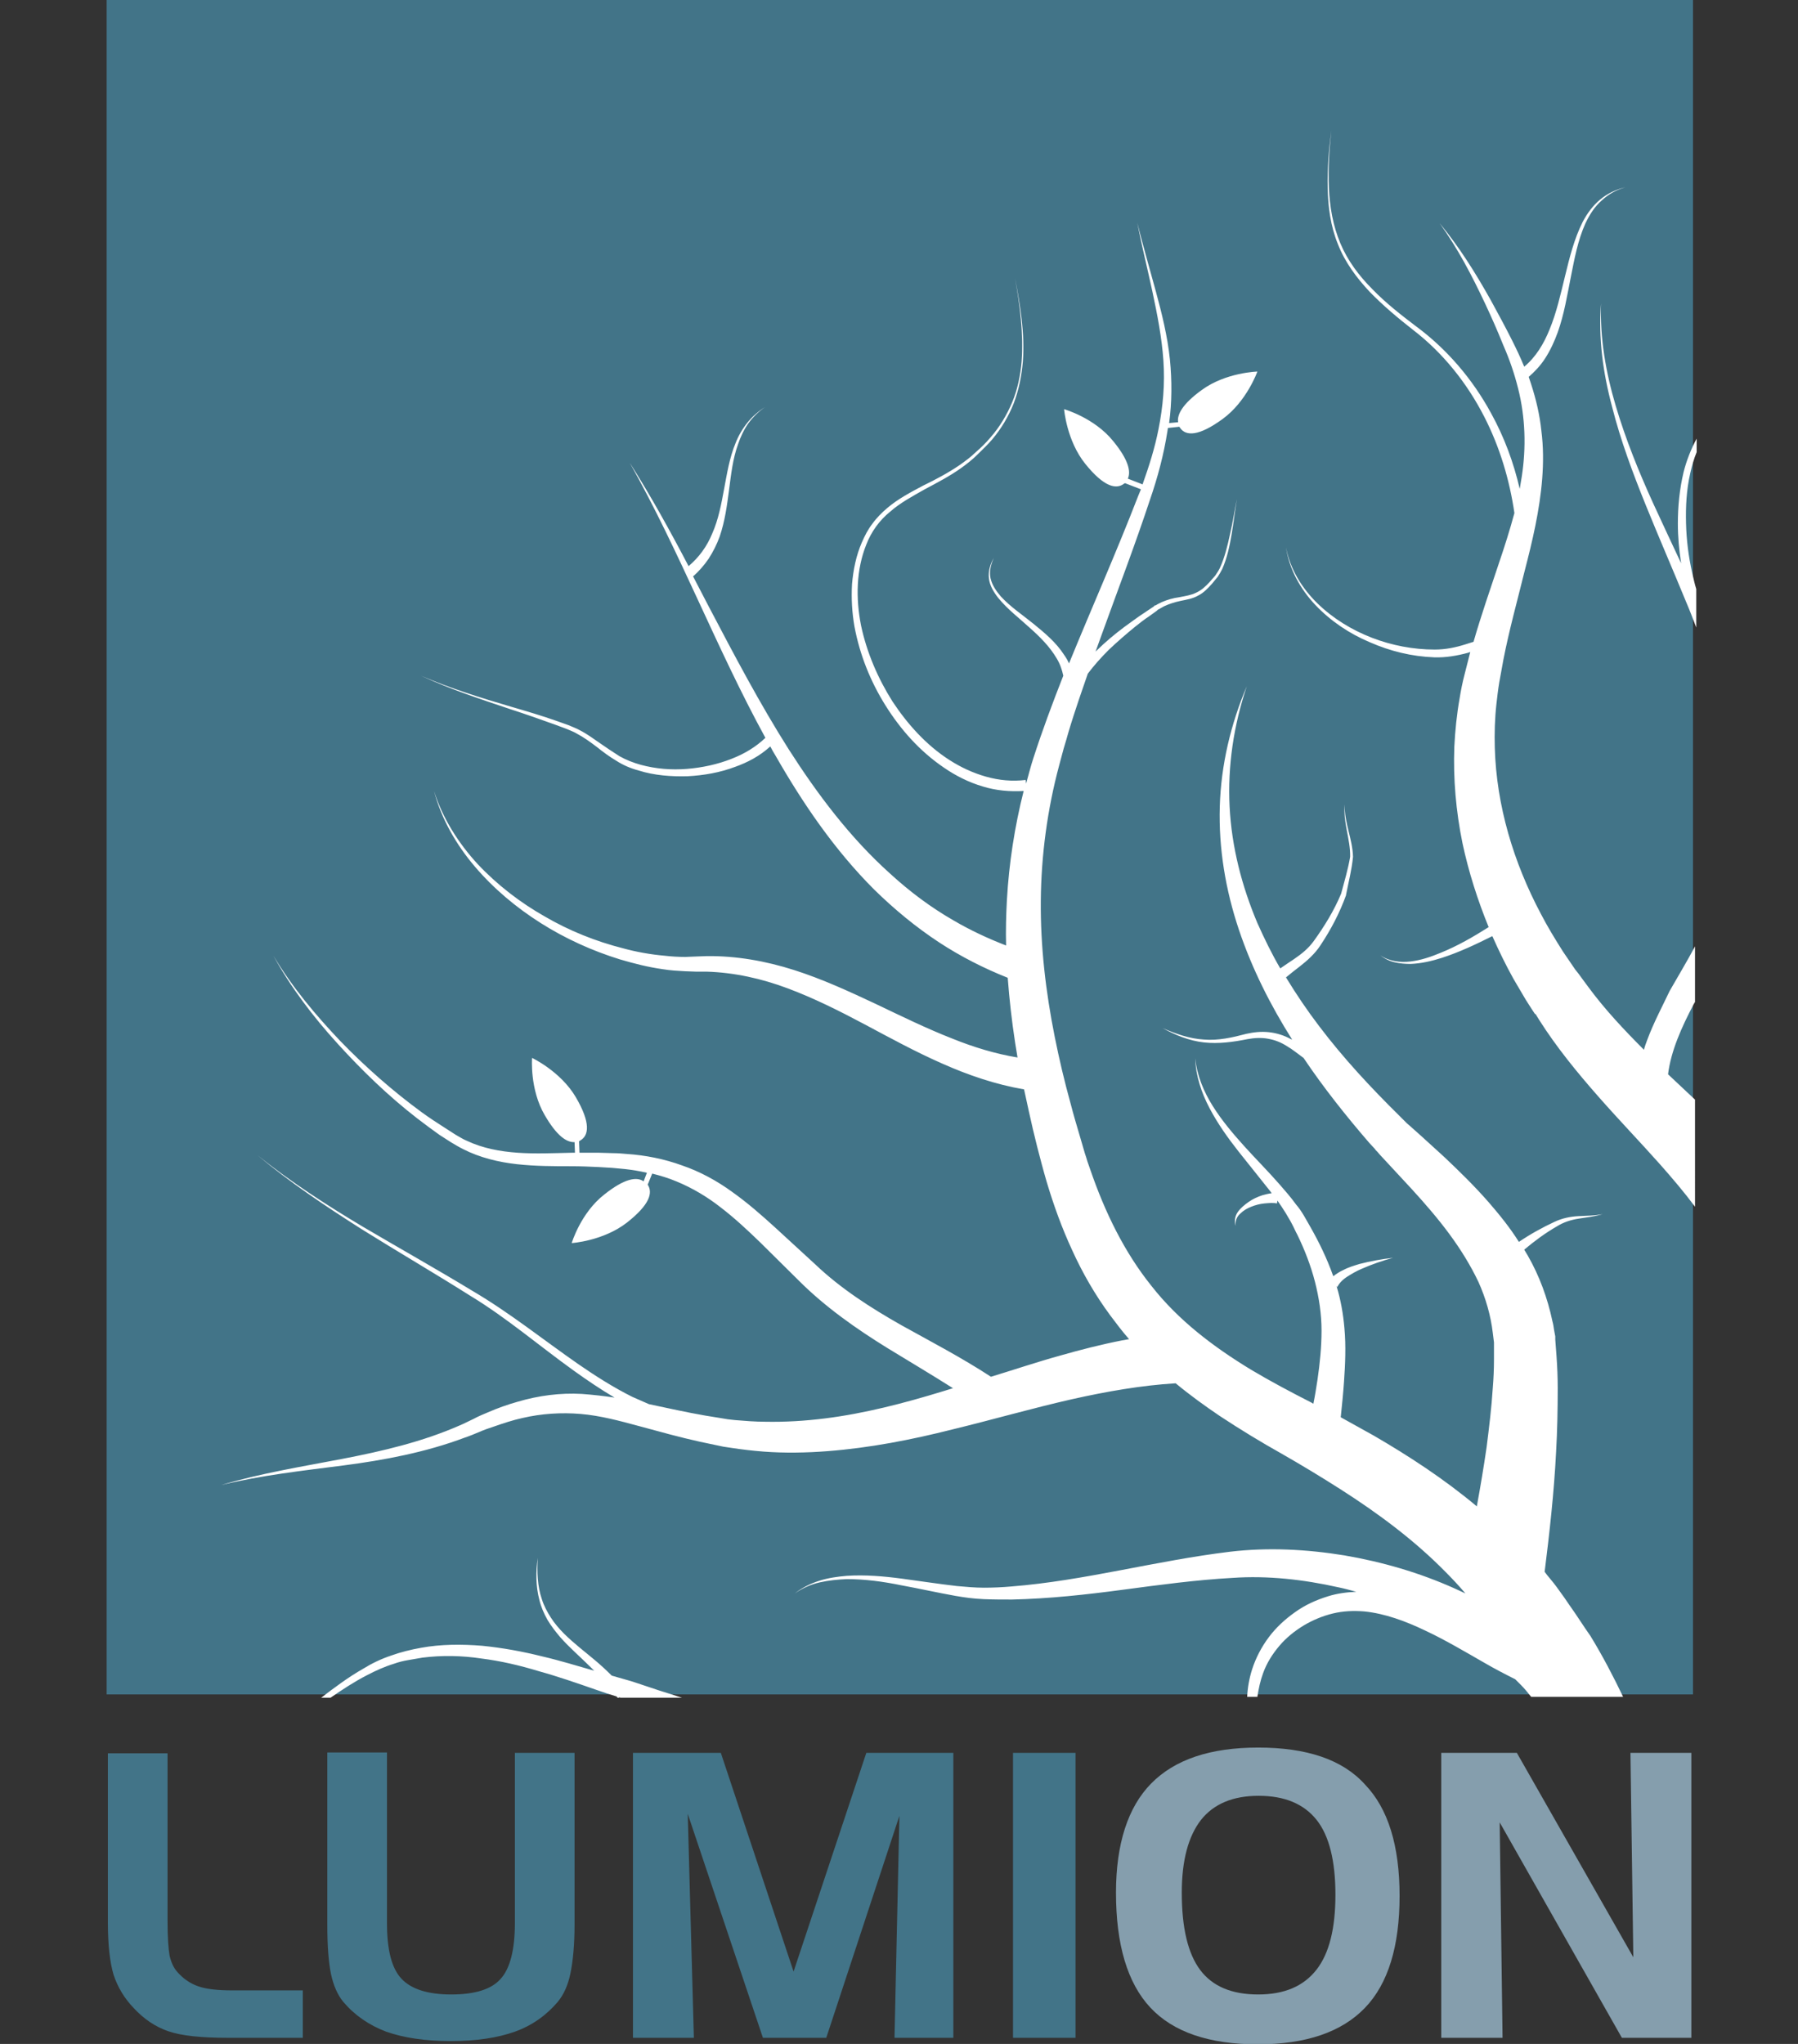 <?xml version="1.0" encoding="utf-8"?>
<!-- Generator: Adobe Illustrator 26.0.3, SVG Export Plug-In . SVG Version: 6.00 Build 0)  -->
<svg version="1.1" id="layer" xmlns="http://www.w3.org/2000/svg" xmlns:xlink="http://www.w3.org/1999/xlink" x="0px" y="0px"
	 viewBox="0 0 440 500" style="enable-background:new 0 0 440 500;" xml:space="preserve">
<rect x="0" y="0" width="440" height="500" fill="#333333" stroke="none"/>
<style type="text/css">
	.st0{fill:#427488;}
	.st1{fill:#FFFFFF;}
	.st2{fill:#859EAD;}
</style>
<rect x="26.1" class="st0" width="388.2" height="414.5"/>
<path class="st1" d="M151.6,415.2l0.2,0.1L151.6,415.2L151.6,415.2z M384.1,392.7l-1.3-1.9l-1.3-1.8c-0.9-1.3-1.9-2.5-2.9-3.7
	l-0.6-0.8c1.2-9.6,2.3-19.4,2.8-29.3c0.3-5.2,0.4-10.4,0.4-15.6c0-2.6-0.1-5.2-0.3-7.9c-0.1-1.3-0.2-2.7-0.3-4v-0.1v-0.4v-0.1v-0.2
	l-0.1-0.5l-0.2-1.1c-0.1-0.7-0.2-1.4-0.4-2.1c-1.2-5.7-3.2-11.1-6-16l-0.9-1.5c2.5-2.1,5.2-4.1,8-5.7c1.6-1,3.4-1.6,5.4-1.9
	c1.9-0.3,3.9-0.5,5.8-1.1c-1.9,0.4-3.9,0.4-5.9,0.5s-4,0.5-5.9,1.4c-3,1.4-5.9,3-8.7,4.9c-2.2-3.5-4.8-6.7-7.4-9.7
	c-3.5-4-7.2-7.6-10.9-11.1l-5.6-5.1l-2.8-2.5l-0.7-0.6l-0.1-0.1l0,0l0,0l-0.2-0.2l-0.3-0.3l-1.3-1.3c-7-6.9-13.7-14.1-19.6-21.9
	c-2.9-3.8-5.6-7.8-8.1-11.9c1.1-0.9,2.2-1.8,3.4-2.7c1.8-1.4,3.7-3.1,5-5.1c2.6-3.9,4.7-7.9,6.3-12.3l0,0v-0.1
	c0.6-3.1,1.4-6.1,1.7-9.3l0,0l0,0c-0.1-4.4-2.2-8.4-2-12.8c-0.5,4.3,1.4,8.5,1.3,12.8c-0.5,3-1.4,6-2.2,9c-1.7,4.1-4.1,8-6.7,11.6
	c-1.3,1.8-2.9,3.1-4.8,4.4c-1.1,0.7-2.2,1.5-3.4,2.3c-2.1-3.6-3.9-7.3-5.6-11.1c-3.8-9-6.3-18.6-6.8-28.5s1-19.9,4.2-29.4
	c-3.9,9.2-6.3,19.2-6.6,29.4s1.4,20.4,4.7,30.2c3.2,9.5,7.7,18.4,13,26.8l-0.3-0.1c-1.6-0.9-3.5-1.5-5.4-1.7s-3.7,0-5.5,0.4
	c-3.4,0.9-6.9,1.7-10.4,1.4c-3.5-0.2-6.9-1.4-10.1-2.8c3.1,1.7,6.5,3.1,10.1,3.5s7.2-0.1,10.7-0.8c1.6-0.3,3.4-0.4,5-0.1
	c1.7,0.3,3.2,0.9,4.6,1.8c1.4,0.8,2.7,1.9,4.1,2.9c4.9,7.3,10.4,14.2,16.1,20.8l1.3,1.4l0.3,0.4l0.2,0.2l0.2,0.2l0.6,0.7l2.6,2.8
	l5.1,5.5c3.3,3.6,6.5,7.3,9.3,11.1c2.8,3.8,5.2,7.7,7.1,11.7c1.8,4,3,8.2,3.5,12.4l0.2,1.6l0.1,0.8v0.5v0.2v0.1v-0.3v0.1
	c0,1.2,0,2.4,0,3.5c0,2.4-0.1,4.7-0.3,7.1c-0.3,4.8-0.9,9.6-1.5,14.4c-0.7,4.8-1.5,9.6-2.4,14.5c-8-6.7-16.6-12.3-25.2-17.3
	c-2.7-1.5-5.4-3-8.1-4.5c0.3-2.9,0.6-5.8,0.8-8.7c0.3-4.3,0.5-8.7,0.1-13.1c-0.3-3.5-0.9-6.9-1.9-10.2l0.2,0.1
	c0.4-0.9,1.3-1.8,2.4-2.5s2.3-1.4,3.5-1.9c2.5-1.1,5.1-2,7.7-2.7c-2.7,0.3-5.5,0.8-8.2,1.5c-1.3,0.4-2.7,0.8-4,1.5
	c-0.7,0.3-1.3,0.7-1.9,1.1l-0.5,0.4l-0.1-0.2c-1.5-4.2-3.4-8.1-5.5-11.8c-0.5-0.9-1.1-1.9-1.6-2.8c-0.6-1-1.2-1.9-1.9-2.7
	c-1.3-1.8-2.7-3.4-4.1-5c-2.8-3.2-5.8-6.2-8.6-9.3c-2.8-3.1-5.5-6.3-7.7-9.8c-2.2-3.5-3.9-7.5-4.3-11.7c0.1,4.2,1.5,8.4,3.5,12.2
	c2,3.8,4.5,7.3,7.1,10.6c2.6,3.3,5.3,6.6,7.9,9.9l0.2,0.3c-0.8,0.1-1.6,0.3-2.3,0.5c-1.2,0.4-2.3,0.9-3.3,1.6s-2,1.5-2.7,2.5
	c-0.7,1-0.9,2.3-0.5,3.4c-0.2-1.2,0.3-2.3,1.1-3c0.8-0.8,1.7-1.3,2.7-1.7c1-0.4,2.1-0.7,3.2-0.8c1.1-0.1,2.2-0.2,3.1,0l0.1-0.7
	c0.7,1,1.4,2,2,3c0.5,0.9,1.1,1.8,1.5,2.6c0.5,0.9,0.9,1.9,1.4,2.8c1.8,3.7,3.3,7.6,4.3,11.5s1.6,7.9,1.6,11.9s-0.4,8-1,12.1
	c-0.3,1.9-0.6,3.9-1,5.8l-0.5-0.3c-5.1-2.6-10-5.2-14.7-8c-9.4-5.7-17.9-12.2-24.4-20.5c-6.6-8.2-11.4-18-15-28.5l-0.7-2l-0.3-1
	l-0.3-0.9l-1.2-4.1c-0.8-2.7-1.6-5.4-2.3-8.1c-1.5-5.4-2.8-10.9-3.9-16.4c-2.2-11-3.5-22.1-3.4-33.3c0.1-11.1,1.6-22.3,4.5-33.1
	c0.4-1.4,0.7-2.7,1.1-4.1l0.6-2l0.6-2.1c0.8-2.7,1.7-5.4,2.6-8.1c0.7-2,1.4-4.1,2.1-6.1c1.5-2,3.3-4,5.1-5.8c2.1-2,4.3-3.9,6.5-5.7
	c1.1-0.9,2.3-1.8,3.5-2.6l1.8-1.3l0.2-0.2l0.1-0.1l0,0h0.1l0.5-0.3l0.9-0.5c1.3-0.6,2.6-1,4-1.3c1.4-0.3,2.9-0.5,4.3-1.3
	c1.4-0.7,2.4-1.8,3.4-2.9l1.4-1.7c0.4-0.6,0.8-1.3,1.1-1.9c1.2-2.7,1.8-5.6,2.3-8.5s0.8-5.8,1.3-8.6c-0.6,2.8-1,5.7-1.7,8.6
	c-0.6,2.8-1.3,5.7-2.5,8.3c-0.3,0.6-0.7,1.2-1.1,1.8l-1.4,1.6c-1,1.1-2,2-3.3,2.6c-1.2,0.6-2.6,0.8-4.1,1.1
	c-1.5,0.2-2.9,0.6-4.3,1.2l-1,0.5l-0.5,0.3h-0.1l0,0h-0.1l-0.1,0.1l-0.2,0.2l-1.8,1.2c-1.2,0.8-2.4,1.6-3.6,2.5
	c-2.4,1.7-4.7,3.5-6.9,5.5c-0.6,0.6-1.3,1.2-1.9,1.8c0.6-1.6,1.1-3.1,1.7-4.7c3.9-10.8,8-21.5,11.6-32.4c1.9-5.5,3.4-11.1,4.3-16.9
	l0.1-0.7l2.8-0.3l0.2,0.3c1.4,2,4.5,2.1,10.4-2.2c5.9-4.3,8.5-11.6,8.5-11.6s-7.7,0.2-13.6,4.5c-4.7,3.4-6.1,6-5.8,7.9l-2.2,0.2
	c0.7-5.1,0.7-10.4,0.2-15.5c-0.6-5.8-2-11.4-3.5-16.9s-3.1-11-4.5-16.6c1.1,5.6,2.5,11.2,3.7,16.8c1.2,5.6,2.3,11.2,2.7,16.9
	c0.4,5.7-0.1,11.3-1.2,16.8c-0.9,4.6-2.3,9-3.9,13.5l-3.6-1.4c0.8-1.8,0.1-4.7-3.6-9.2c-4.6-5.7-12-7.8-12-7.8s0.6,7.7,5.2,13.4
	c4.6,5.7,7.6,6.3,9.5,4.8l0.2-0.1l3.9,1.5l-0.7,1.7c-5.3,13.7-11.3,27.2-16.9,40.9c-0.3-0.7-0.7-1.4-1.2-2.1c-2-3.1-4.8-5.4-7.5-7.6
	c-2.7-2.2-5.6-4.1-8-6.7c-1.1-1.3-2.1-2.7-2.5-4.4s0.1-3.5,0.8-5c-0.9,1.5-1.4,3.3-1.2,5c0.2,1.8,1.2,3.4,2.3,4.8
	c2.3,2.8,5.1,4.9,7.6,7.2c2.6,2.3,5,4.7,6.7,7.6c0.8,1.3,1.3,2.8,1.6,4.2c-2.6,6.6-5.1,13.3-7.3,20.1c-0.7,2.1-1.2,4.2-1.8,6.3
	l-0.1-0.9c-3.3,0.4-6.5,0.1-9.7-0.8c-3.2-0.9-6.2-2.3-9-4.1c-5.6-3.6-10.2-8.7-13.9-14.3c-3.6-5.7-6.3-12-7.7-18.6
	c-1.3-6.6-1.2-13.6,1.3-19.8c1.2-3.1,3.2-5.9,5.8-8c2.5-2.2,5.5-3.8,8.5-5.5c3-1.6,6.1-3.2,8.9-5.2c1.4-1,2.8-2.1,4-3.3
	s2.5-2.4,3.6-3.7c2.2-2.6,4-5.6,5.3-8.9c1.2-3.2,1.9-6.6,2.2-10.1c0.5-6.9-0.6-13.7-1.9-20.4c1.2,6.7,2.1,13.6,1.6,20.4
	c-0.3,3.4-1,6.8-2.3,9.9c-1.3,3.1-3.1,6.1-5.3,8.6c-1.1,1.3-2.3,2.5-3.6,3.6c-1.2,1.2-2.6,2.2-4,3.2c-2.8,1.9-5.8,3.5-8.9,5
	c-3,1.6-6.1,3.2-8.8,5.5c-1.3,1.1-2.6,2.4-3.6,3.8c-1.1,1.4-1.9,3-2.6,4.6c-1.4,3.2-2.1,6.7-2.4,10.2c-0.2,3.5,0,7,0.6,10.4
	c1.3,6.9,3.9,13.4,7.6,19.3c3.7,5.9,8.4,11.2,14.3,15.2c2.9,2,6.1,3.6,9.5,4.6c3.2,1,6.7,1.3,10,1.1c-2.2,8.7-3.6,17.7-4.1,26.7
	c-0.2,3.7-0.3,7.4-0.2,11.1c-4.4-1.7-8.7-3.7-12.8-6.1c-5.6-3.2-10.8-7.1-15.6-11.5c-9.7-8.7-17.7-19.3-24.8-30.4
	c-7.1-11.2-13.3-23-19.5-34.8c-1.3-2.5-2.6-5-3.9-7.5c1.4-1.2,2.7-2.7,3.8-4.3c1.1-1.7,2-3.5,2.7-5.4c1.3-3.8,1.8-7.6,2.3-11.4
	c0.5-3.8,0.9-7.6,2.2-11.2c0.6-1.8,1.4-3.5,2.5-5.1c1.1-1.5,2.5-2.9,4.1-4c-1.6,1-3.1,2.3-4.3,3.8s-2.2,3.2-2.9,5
	c-1.5,3.6-2.1,7.5-2.8,11.2c-0.7,3.8-1.4,7.5-2.9,10.9c-1.3,3.2-3.3,5.9-5.8,8c-4.5-8.6-9.2-17.1-14.4-25.3
	c12.3,21.8,21.1,45.2,33.2,67.3c-2.3,2.2-5.1,3.9-8.2,5.1c-3.5,1.4-7.3,2.2-11,2.5c-3.8,0.3-7.6,0-11.3-1c-1.8-0.5-3.6-1.2-5.2-2.1
	c-1.6-1-3.2-2.1-4.8-3.2c-1.6-1.1-3.2-2.3-5-3.2c-0.9-0.5-1.8-0.8-2.7-1.2l-2.8-1c-3.7-1.3-7.4-2.4-11.2-3.5
	c-7.5-2.2-14.9-4.5-22.1-7.6c7.1,3.3,14.5,5.7,21.9,8.2c3.7,1.2,7.4,2.5,11,3.8l2.7,1c0.9,0.4,1.8,0.7,2.6,1.2
	c1.7,0.9,3.2,2,4.8,3.2c1.5,1.2,3.1,2.4,4.8,3.4c1.7,1.1,3.6,1.9,5.5,2.4c3.8,1.2,7.9,1.5,11.9,1.4c4-0.2,8-0.9,11.7-2.3
	c3.1-1.1,6.1-2.7,8.6-5c0.4,0.8,0.8,1.5,1.3,2.3c6.7,11.7,14.4,23,24.1,32.7c4.9,4.8,10.2,9.2,16,13c5.2,3.4,10.9,6.3,16.7,8.6
	c0.4,5.3,1,10.6,1.8,15.8c0.2,1.2,0.4,2.5,0.6,3.7c-5.4-0.9-10.7-2.5-15.9-4.6c-6.4-2.5-12.7-5.6-19-8.6c-6.4-3-12.9-6-19.8-8.2
	c-6.9-2.2-14.2-3.5-21.4-3.4c-0.9,0-1.8,0.1-2.7,0.1c-0.8,0-1.7,0.1-2.5,0.1c-1.7,0-3.4-0.1-5.1-0.3c-3.4-0.3-6.8-0.9-10.1-1.8
	c-6.7-1.7-13.2-4.3-19.2-7.8c-6-3.4-11.6-7.7-16.4-12.8c-4.7-5.1-8.6-11.2-10.7-17.9c1.8,6.8,5.4,13.1,10,18.5s10.1,10,16.1,13.8
	c6,3.8,12.6,6.8,19.4,8.9c3.4,1,6.9,1.9,10.5,2.4c1.8,0.3,3.6,0.4,5.4,0.5c0.9,0,1.8,0.1,2.7,0.1s1.7,0,2.6,0
	c6.8,0.2,13.5,1.7,19.9,4.1s12.6,5.5,18.8,8.8s12.4,6.7,19,9.6c6.3,2.8,13,5.1,20,6.3c0.4,1.9,0.8,3.7,1.2,5.5
	c0.6,2.8,1.3,5.7,2,8.5l1.1,4.2l0.3,1.1l0.3,1.1l0.6,2.1c1.7,5.7,3.7,11.3,6.3,16.9c2.5,5.5,5.6,10.9,9.3,15.9c1.5,2,3,4,4.6,5.8
	l-1.7,0.3c-5.1,1-10.2,2.3-15.1,3.7c-5.8,1.6-11.4,3.5-17,5.2c-7.2-4.7-14.7-8.6-21.9-12.6c-7.6-4.3-14.9-9-21.1-14.9l-9.8-9
	c-3.3-3-6.7-6-10.5-8.7c-3.7-2.7-7.9-5-12.3-6.5c-4.4-1.6-9-2.5-13.5-2.8c-1.1-0.1-2.3-0.2-3.4-0.2c-1.1,0-2.2-0.1-3.4-0.1
	c-1.6,0-3.2,0-4.8,0l-0.1-2.8l0.3-0.2c2.1-1.2,2.6-4.3-1.1-10.6c-3.7-6.3-10.7-9.6-10.7-9.6s-0.6,7.7,3.1,14c2.9,5,5.3,6.7,7.3,6.6
	l0.1,2.6h-0.8c-4.5,0.1-8.9,0.3-13.2,0s-8.6-1.1-12.4-2.9c-1-0.4-1.9-1-2.8-1.5l-1.4-0.9l-1.4-0.9c-1.9-1.2-3.7-2.4-5.5-3.7
	c-7.1-5.2-13.8-11.1-19.9-17.4c-6.1-6.4-11.8-13.2-16.4-20.9c4.3,7.8,9.7,14.9,15.7,21.5s12.4,12.8,19.5,18.3c1.8,1.4,3.6,2.7,5.4,4
	l1.4,0.9l1.4,0.9c1,0.6,2,1.2,3,1.7c4.1,2.1,8.7,3.2,13.2,3.7s9,0.5,13.4,0.5c2.2,0,4.4,0.1,6.6,0.2c1.1,0.1,2.1,0.1,3.3,0.2
	c1.1,0.1,2.2,0.2,3.2,0.3c1.8,0.2,3.6,0.5,5.3,0.9l-0.8,2.1c-1.7-1.2-4.7-0.7-9.6,3.2c-5.8,4.5-8,11.9-8,11.9s7.7-0.5,13.5-5
	c5.6-4.4,6.4-7.3,5.1-9.3l1.1-2.7c2,0.5,4,1.1,5.9,1.9c3.9,1.6,7.6,3.8,10.9,6.4c3.4,2.6,6.6,5.6,9.7,8.6l9.4,9.3
	c6.5,6.5,14.1,11.8,21.7,16.5c5.4,3.3,10.8,6.5,16,9.8c-0.9,0.3-1.7,0.5-2.6,0.8c-9.5,2.9-19.1,5.4-28.8,6.6
	c-4.8,0.6-9.7,0.9-14.6,0.8c-2.4,0-4.9-0.2-7.3-0.4l-1.8-0.2l-1.8-0.3c-1.2-0.2-2.4-0.4-3.7-0.6c-4.6-0.8-9.1-1.8-13.8-2.8
	c-1.4-0.6-2.7-1.2-4.1-1.8c-4.6-2.3-9-5.1-13.2-8c-8.5-5.9-16.7-12.5-25.7-17.8c-8.9-5.4-18-10.5-27-15.8
	c-8.9-5.3-17.7-11-25.8-17.5c8,6.7,16.7,12.5,25.5,18.1c8.8,5.5,17.9,10.8,26.6,16.3c8.9,5.4,16.8,12.2,25.3,18.3
	c3.2,2.3,6.6,4.6,10,6.6c-2.6-0.4-5.3-0.7-8-0.9c-5.3-0.3-10.6,0.4-15.7,1.9c-2.5,0.7-5,1.6-7.3,2.6c-1.2,0.5-2.4,1-3.5,1.6
	c-1.1,0.5-2.2,1.1-3.4,1.6c-9.1,4-18.9,6.3-28.8,8.2c-9.9,1.9-19.9,3.5-29.6,6.4c9.8-2.4,19.8-3.5,29.9-4.8
	c10-1.3,20.1-3.2,29.7-6.8c1.2-0.4,2.4-0.9,3.6-1.4c1.1-0.5,2.3-0.9,3.5-1.3c2.3-0.8,4.7-1.6,7-2.1c4.7-1.1,9.6-1.4,14.3-1
	c4.8,0.4,9.6,1.7,14.4,3s9.8,2.7,14.8,3.8c1.3,0.3,2.5,0.5,3.8,0.8l1.9,0.4l2,0.3c2.6,0.4,5.2,0.7,7.8,0.9
	c5.2,0.4,10.5,0.3,15.7-0.1c10.4-0.8,20.6-2.8,30.5-5.3c9.9-2.4,19.6-5.2,29.3-7.4c8.5-1.9,17-3.4,25.4-3.9c3.5,2.9,7.1,5.5,10.8,8
	c5,3.3,10.1,6.4,15.1,9.2c4.9,2.8,9.7,5.7,14.4,8.7c9.4,6,18.1,12.5,25.6,20.1c1.7,1.7,3.4,3.5,5,5.4c-0.9-0.4-1.7-0.8-2.6-1.2
	c-8.7-3.9-17.7-6.5-27-8.1c-9.2-1.5-18.7-2-28-0.9c-18.2,2.2-35.7,7.1-53.5,8.5c-2.2,0.2-4.5,0.3-6.7,0.3s-4.4-0.2-6.6-0.4
	c-4.4-0.5-8.9-1.2-13.4-1.8c-4.5-0.6-9.1-1-13.6-0.7c-2.3,0.2-4.5,0.5-6.7,1.2s-4.2,1.7-6,3.1c1.9-1.3,3.9-2.2,6.1-2.7
	c2.2-0.5,4.4-0.7,6.6-0.8c4.5,0,8.9,0.6,13.3,1.5c4.4,0.8,8.8,1.8,13.3,2.6c2.3,0.4,4.5,0.7,6.9,0.8c2.3,0.1,4.6,0.1,6.9,0.1
	c9.1-0.2,18.2-1.2,27.2-2.4c9-1.2,17.9-2.4,26.8-2.9c8.6-0.6,17.4,0.4,25.9,2.3c1.5,0.3,2.9,0.7,4.4,1.1c-2.3,0.1-4.7,0.4-6.9,1.1
	c-2.9,0.9-5.6,2.1-8.1,3.9c-2.4,1.7-4.6,3.7-6.4,6.1s-3.2,5.1-4.1,7.9c-0.7,2.2-1.1,4.5-1.2,6.7h2.5c0.3-2,0.7-3.9,1.4-5.8
	c0.9-2.5,2.3-4.7,4-6.7s3.7-3.6,6-5c2.2-1.3,4.6-2.3,7.1-2.9s5-0.7,7.6-0.5c5.1,0.5,10.2,2.4,15,4.7c4.9,2.3,9.6,5.1,14.5,7.9
	c2.4,1.4,4.9,2.7,7.5,4l1.4,1.4c0.9,0.9,1.7,1.9,2.5,2.9h22.5c-2.4-5-5-10-8-14.9C387.5,397.8,385.9,395.2,384.1,392.7 M410.6,128.1
	c0,3.2,0.3,6.5,0.8,9.7c-2.3-4.9-4.6-9.8-6.9-14.8c-3.5-7.7-6.7-15.6-9.1-23.7s-3.9-16.5-3.6-25.1c-0.7,8.5,0.5,17.1,2.7,25.3
	c2.1,8.3,5.1,16.3,8.3,24.2c3.2,7.9,6.6,15.7,9.8,23.5c0.9,2.1,1.7,4.2,2.5,6.3v-9.4c-0.4-1.3-0.7-2.7-1-4c-0.9-4-1.4-8-1.5-12.1
	s0.1-8.1,1-12.1c0.4-1.8,0.9-3.6,1.6-5.3v-3.3c-1.4,2.6-2.5,5.4-3.2,8.2C411,119.7,410.6,123.9,410.6,128.1 M403.1,254.4
	c-0.3,0.8-0.6,1.6-0.8,2.4c-4.9-4.9-9.5-9.8-13.5-15.2l-1.7-2.3c-0.5-0.7-1-1.4-1.6-2.1c-1-1.5-2-2.9-3-4.4c-1.9-3-3.8-6.1-5.4-9.2
	c-6.7-12.6-10.9-26.5-11.3-40.7c-0.1-3.5,0-7.1,0.4-10.7c0.2-1.8,0.4-3.5,0.7-5.3l1-5.5c1.4-7.2,3.4-14.4,5.2-21.7
	c1.9-7.3,3.7-14.9,4.3-22.6c0.3-3.9,0.3-7.8-0.2-11.7c-0.4-3.9-1.3-7.7-2.5-11.4c-0.2-0.6-0.4-1.2-0.6-1.8c1.5-1.3,2.9-2.8,4-4.5
	c1.3-2,2.3-4.2,3.1-6.4c1.6-4.5,2.3-9,3.2-13.5c0.9-4.5,1.7-9,3.6-13.2c1-2.1,2.2-4,3.9-5.5c1.7-1.6,3.7-2.7,5.9-3.3
	c-2.2,0.5-4.4,1.5-6.2,3c-1.8,1.5-3.2,3.4-4.3,5.5c-2.1,4.2-3.2,8.7-4.3,13.2c-1.1,4.5-2.1,9-3.8,13.1c-1.4,3.5-3.4,6.8-6.2,9.1
	c-0.9-2.2-1.9-4.3-2.9-6.3c-1.7-3.4-3.5-6.7-5.3-10c-3.7-6.6-7.7-13-12.5-18.8c4.4,6.1,7.9,12.8,11.1,19.6c1.6,3.4,3.1,6.8,4.5,10.3
	c1.5,3.4,2.7,6.9,3.6,10.5c1.8,7.1,2,14.5,0.9,21.6c-0.2,1-0.3,2-0.5,3c-1.5-6.5-3.8-12.7-7-18.5c-4.5-8.3-10.8-15.7-18.4-21.3
	c-3.7-2.8-7.4-5.7-10.6-9c-3.3-3.3-6.1-7-7.9-11.3s-2.6-8.9-2.8-13.6c-0.2-4.7,0.1-9.3,0.6-14c-0.6,4.6-1,9.3-0.9,14
	s0.7,9.4,2.5,13.8c1.7,4.4,4.6,8.3,7.8,11.7c3.3,3.4,6.9,6.4,10.6,9.3c7.3,5.6,13.2,13,17.4,21.2c3.8,7.4,6.2,15.4,7.4,23.6
	c-1.1,4.1-2.4,8.2-3.8,12.3c-2.1,6.3-4.3,12.6-6.2,19.2c-0.6,0.2-1.3,0.4-1.9,0.6c-2.5,0.8-5,1.3-7.6,1.3c-5.2,0-10.5-1-15.4-2.9
	s-9.5-4.7-13.3-8.4s-6.7-8.4-7.7-13.7c0.8,5.3,3.5,10.2,7.2,14.1c3.7,3.9,8.3,7,13.3,9.1c5,2.2,10.3,3.5,15.8,3.7
	c2.8,0.1,5.6-0.4,8.2-1.1l0.6-0.2l-1.4,5.5c-0.5,1.9-0.9,3.9-1.2,5.8c-0.7,3.9-1.1,7.9-1.3,11.8c-0.3,7.9,0.4,15.9,2,23.7
	c1.5,7,3.7,13.9,6.4,20.5c-3.8,2.4-7.6,4.6-11.8,6.3c-2.4,1-4.8,1.8-7.3,2.1c-2.5,0.3-5.2,0-7.4-1.5c1,0.8,2.2,1.4,3.5,1.7
	c1.3,0.3,2.6,0.4,3.9,0.4c2.6-0.1,5.2-0.7,7.7-1.5c4.3-1.4,8.3-3.3,12.3-5.3c1.6,3.6,3.3,7.1,5.2,10.5c1,1.7,2,3.4,3,5.1
	c0.5,0.8,1.1,1.7,1.6,2.5l0.4,0.6l0.2,0.3l0.1,0.1V248l0.1,0.1l0.8,1.3c4.3,6.8,9.4,13,14.5,18.8s10.4,11.3,15.2,16.7
	c3,3.4,5.9,6.8,8.5,10.3V269c-2.2-2.1-4.4-4.1-6.6-6.2c0.7-5.7,3.3-11.5,6.3-17.2l0.3-0.5v-13.6c-1.9,3.6-4.1,7.2-6.2,10.9
	C406.8,246.2,404.7,250.1,403.1,254.4 M157.6,412.3l-1.8-0.6l-0.9-0.3l-1-0.3c-1.4-0.4-2.8-0.8-4.2-1.2c-1.3-1.3-2.6-2.5-3.9-3.6
	c-2.6-2.2-5.4-4.3-7.8-6.7c-1.2-1.2-2.3-2.5-3.2-3.9s-1.7-2.9-2.2-4.5c-1.1-3.2-1.2-6.7-1-10.1c-0.5,3.4-0.5,6.9,0.4,10.3
	c0.4,1.7,1.1,3.3,2,4.9c0.9,1.5,2,2.9,3.1,4.2c2.3,2.6,5,4.9,7.4,7.3l0.9,0.9c-4.2-1.2-8.4-2.5-12.7-3.5c-4.8-1.2-9.7-2.1-14.7-2.6
	c-5-0.4-10.1-0.4-15,0.5c-1.2,0.2-2.5,0.5-3.7,0.8c-1.2,0.3-2.5,0.7-3.6,1.1c-2.4,0.8-4.7,1.9-6.8,3.2c-3.7,2.1-7,4.6-10.3,7.1h2.3
	c2.9-2,5.8-3.9,8.9-5.5c2.1-1.1,4.3-2.1,6.6-2.8c1.1-0.4,2.3-0.7,3.5-0.9c1.2-0.2,2.4-0.4,3.5-0.6c4.8-0.6,9.6-0.5,14.3,0.2
	c4.8,0.6,9.5,1.7,14.1,3.1c4.7,1.3,9.3,2.9,13.9,4.5c1.7,0.6,3.5,1.2,5.2,1.7l0.2,0.3h0.4l0.1-0.1l0.2,0.1h15.1
	c-1.9-0.6-3.8-1.2-5.7-1.8L157.6,412.3z"/>
<path class="st0" d="M55.7,498.5c-6.5,0-11.3-0.5-14.5-1.6s-6-3-8.5-5.7c-2.3-2.4-3.9-5.1-4.9-8.1c-0.9-3-1.4-7.3-1.4-12.8v-41.4H41
	v40.9c0,4.1,0.2,6.9,0.5,8.6c0.4,1.7,1,3,1.9,4c1.4,1.6,3.1,2.8,5.1,3.5s4.8,1,8.4,1h17.2v11.6H55.7z M80.1,428.8v42.1
	c0,5.1,0.3,9.1,0.9,12c0.6,2.8,1.6,5.1,3,6.8c2.8,3.3,6.3,5.7,10.5,7.3c4.3,1.5,9.5,2.3,15.8,2.3c6.3,0,11.5-0.8,15.7-2.3
	s7.7-4,10.5-7.3c1.4-1.7,2.5-4,3.1-7c0.6-2.9,1-6.9,1-11.8v-42.1H126v41.7c0,6.5-1.2,11.1-3.5,13.6c-2.3,2.6-6.4,3.8-12.1,3.8
	s-9.8-1.3-12.2-3.9c-2.4-2.6-3.5-7.1-3.5-13.6v-41.7H80.1V428.8z M154.9,498.5h14.9l-1.5-54.8l18.4,54.8h15.5l17.9-54.3l-1.2,54.3
	h14.4v-69.7H212l-17.8,53.5l-17.8-53.5h-21.5C154.9,428.8,154.9,498.5,154.9,498.5z M263.2,428.8h-15.3v69.7h15.3V428.8z"/>
<path class="st2" d="M307.9,487.9c-6.5,0-11.2-2-14.2-6s-4.5-10.3-4.5-18.9c0-7.9,1.6-13.8,4.7-17.8c3.1-3.9,7.8-5.9,14.1-5.9
	c6.4,0,11.1,2,14.2,5.9s4.6,10.1,4.6,18.3c0,8.2-1.5,14.3-4.6,18.3C319,485.9,314.3,487.9,307.9,487.9 M307.9,427.5
	c-11.7,0-20.4,2.9-26.2,8.8c-5.7,5.8-8.6,14.8-8.6,26.7c0,12.7,2.8,22.1,8.4,28.1c5.6,6,14.4,9,26.3,9c11.8,0,20.5-3,26.2-8.9
	s8.5-15.1,8.5-27.4s-2.8-21.4-8.5-27.3C328.5,430.4,319.7,427.5,307.9,427.5 M414,428.8h-15l0.7,50l-28.5-50h-18.5v69.7h15
	l-0.7-52.7l29.9,52.7h17v-69.7H414z"/>
</svg>

